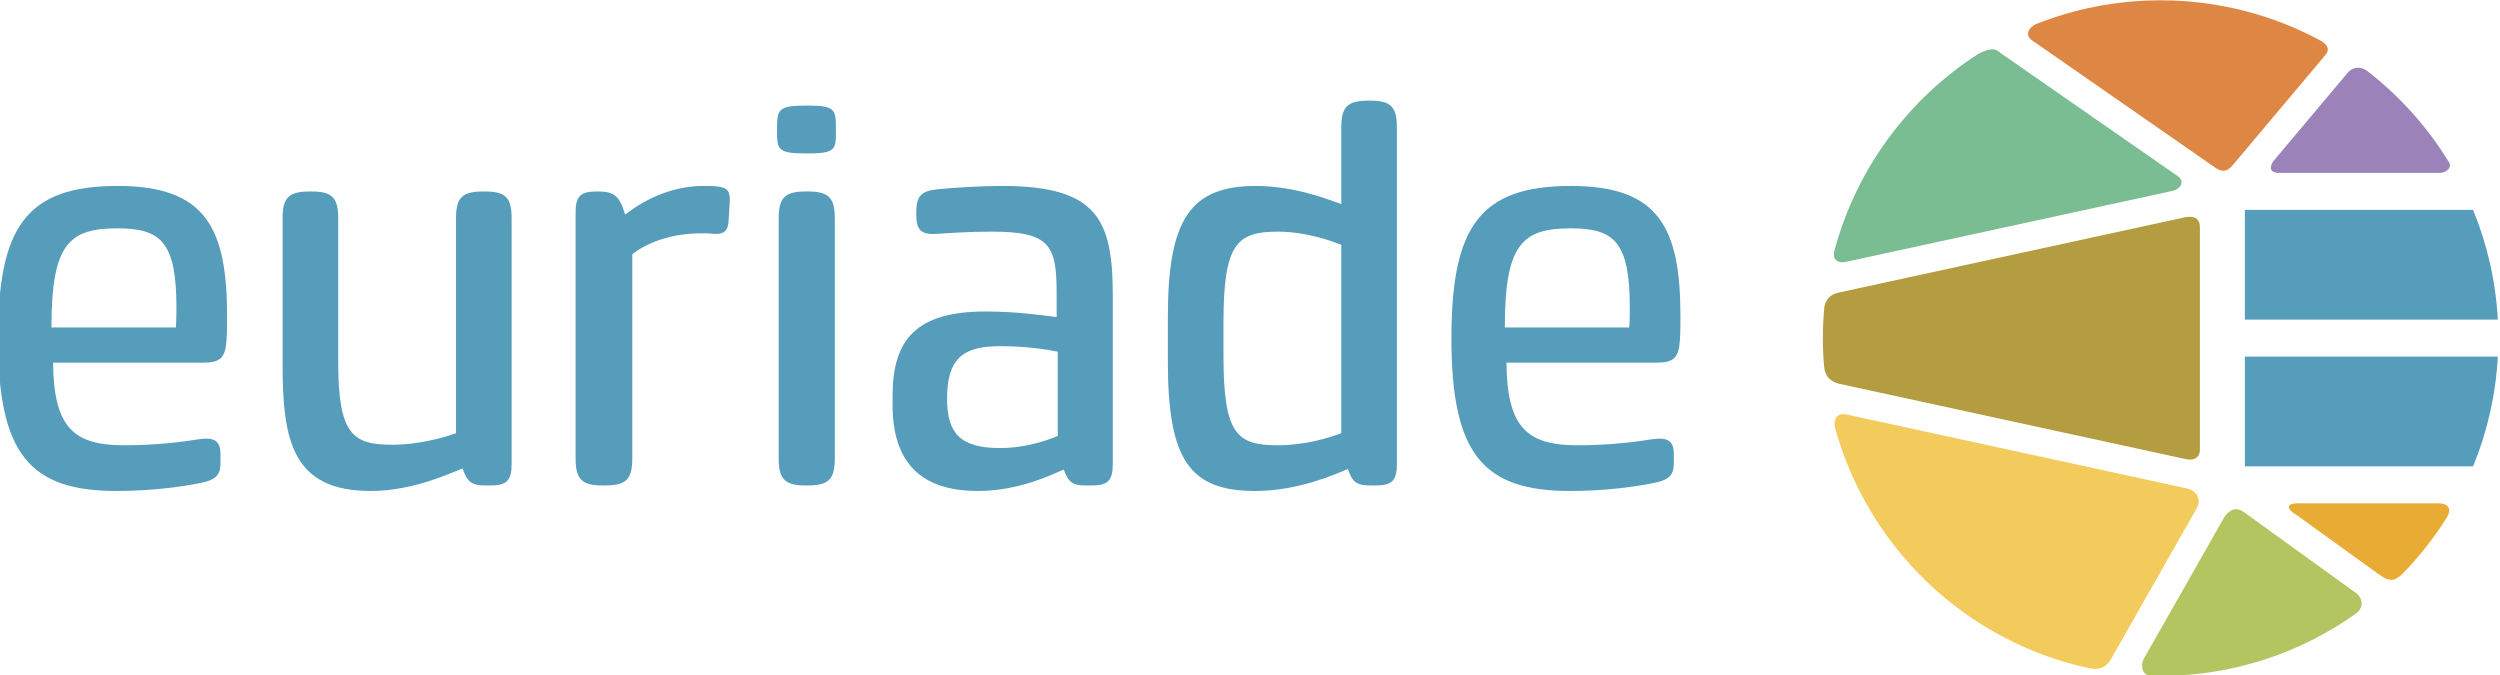 <svg xmlns="http://www.w3.org/2000/svg" width="224.48" height="60.631" viewBox="0 0 224.48 60.631" xml:space="preserve"><defs><clipPath id="clipPath16"><path d="M 0,779.528 H 612.284 V 0 H 0 Z"></path></clipPath><clipPath><path d="M 0,779.58 H 612.24 V 0.06 H 0 Z"></path></clipPath><clipPath id="clipPath32"><path d="m193.44 649.75 453.85-7.898-8.504-488.68-453.85 7.898" clip-rule="evenodd"></path></clipPath><clipPath id="clipPath40"><path d="M 0,779.528 H 612.284 V 0 H 0 Z"></path></clipPath><clipPath><path d="M 0,779.58 H 612.24 V 0.06 H 0 Z"></path></clipPath><clipPath id="clipPath56"><path d="m-121.96 639.26 628.48-32.915-26.375-503.6-628.48 32.915" clip-rule="evenodd"></path></clipPath><clipPath id="clipPath64"><path d="M 0,779.528 H 612.284 V 0 H 0 Z"></path></clipPath><clipPath><path d="M 0,779.58 H 612.24 V 0.06 H 0 Z"></path></clipPath><clipPath id="clipPath80"><path d="M 0,779.528 H 612.284 V 0 H 0 Z"></path></clipPath><clipPath><path d="M 0,779.58 H 612.24 V 0.06 H 0 Z"></path></clipPath><clipPath id="clipPath96"><path d="M 0,779.528 H 612.284 V 0 H 0 Z"></path></clipPath><clipPath><path d="M 0,779.58 H 612.24 V 0.06 H 0 Z"></path></clipPath><clipPath id="clipPath134"><path d="m407.12 80.181h168.4v-45.509h-168.4z"></path></clipPath><clipPath id="clipPath166"><path d="m407.15 80.181h168.36v-45.473h-168.36z"></path></clipPath><clipPath id="clipPath182"><path d="m407.15 80.181h168.36v-45.473h-168.36z"></path></clipPath></defs><g transform="matrix(1.333 0 0 -1.333 -542.87 106.91)"><g clip-path="url(#clipPath16)"></g><g clip-path="url(#clipPath32)"><g clip-path="url(#clipPath40)"></g></g><g clip-path="url(#clipPath56)"><g clip-path="url(#clipPath64)"></g></g><g clip-path="url(#clipPath80)"></g><g clip-path="url(#clipPath96)"></g><g transform="translate(560.37 69.324)"><path d="m0 0 5.02 5.969c0.286 0.327 0.723 0.502 1.259 0.179 2.202-1.693 4.085-3.778 5.542-6.152 0.277-0.351-0.1-0.752-0.572-0.764h-10.944c-0.423 0.035-0.612 0.275-0.305 0.768" fill="#9b83ba"></path></g><g transform="translate(0,-1.53e-5)"><g clip-path="url(#clipPath134)"><g transform="translate(558.47 58.675)"><path d="m0 0h17.04c-0.141 2.604-0.723 5.09-1.667 7.389h-15.373v-7.389" fill="#559dba"></path></g></g></g><g transform="translate(530.83 63.343)"><path d="m0 0c1.483 5.524 4.992 10.216 9.686 13.233 0.966 0.483 1.203 0.318 1.54 0.025l11.897-8.266c0.537-0.399 0.124-0.875-0.307-0.98l-21.97-4.774c-0.616-0.168-1.027 0.135-0.846 0.762" fill="#7abd92"></path></g><g transform="translate(555.44 50.006)"><path d="m0 0v14.906c0 0.472-0.263 0.772-0.933 0.669l-23.444-5.096c-0.527-0.102-0.911-0.529-0.931-1.094-0.057-0.647-0.089-1.302-0.089-1.964 0-0.655 0.03-1.304 0.087-1.944 0.075-0.666 0.406-0.948 0.976-1.124l23.432-5.093c0.573-0.109 0.948 0.173 0.902 0.74" fill="#b39d40"></path></g><g transform="translate(557.67 69.098)"><path d="m0 0 6.229 7.404c0.31 0.345 0.142 0.67-0.268 0.932-3.223 1.751-6.914 2.747-10.839 2.747-2.979 0-5.822-0.576-8.429-1.618-0.508-0.264-0.718-0.773-0.196-1.101l12.302-8.548c0.477-0.322 0.793-0.3 1.201 0.184" fill="#de8745"></path></g><g transform="translate(547.9 35.208)"><path d="m0 0c-8.245 1.809-14.81 8.088-17.034 16.169-0.146 0.71 0.24 1.034 0.788 0.902l22.98-4.994c0.763-0.251 0.842-0.856 0.614-1.285l-5.71-10.044c-0.273-0.572-0.74-0.971-1.638-0.748" fill="#f3cb5c"></path></g><g transform="translate(575.51 56.182)"><path d="m0 0h-17.04v-7.39h15.375c0.944 2.299 1.524 4.787 1.665 7.39" fill="#559dba"></path></g><g transform="translate(0,-1.53e-5)"><g clip-path="url(#clipPath166)"><g transform="translate(565.88 38.819)"><path d="m0 0c-3.701-2.609-8.214-4.146-13.087-4.146-0.235 0-0.47 5e-3 -0.703 0.013-0.471 0.01-0.708 0.651-0.408 1.178l5.389 9.476c0.3 0.469 0.771 0.806 1.385 0.33l7.506-5.415c0.513-0.39 0.502-1.067-0.082-1.436" fill="#b3c561"></path></g></g></g><g transform="translate(561.99 45.487)"><path d="m0 0 5.424-3.914c0.764-0.576 1.121-0.557 1.673-0.024 1.135 1.163 2.145 2.447 3.011 3.831 0.286 0.515 0.136 0.9-0.571 0.92h-9.339c-0.991 0.027-0.961-0.38-0.198-0.813" fill="#e8ab34"></path></g><g transform="translate(0,-1.53e-5)"><g clip-path="url(#clipPath182)"><g transform="translate(410.72 58.145)"><path d="m0 0h8.381c0.038 0.482 0.038 0.927 0.038 1.335 0 4.414-1.039 5.341-3.969 5.341-3.263 0-4.45-1.039-4.45-6.676zm0.111-2.374c0.037-4.45 1.447-5.563 4.821-5.563 2.077 0 3.858 0.223 5.007 0.408 1.038 0.148 1.446-0.111 1.446-1.002v-0.592c0-0.742-0.222-1.113-1.26-1.336-1.261-0.259-3.301-0.556-5.749-0.556-5.859 0-7.973 2.522-7.973 10.273 0 7.492 1.891 10.274 8.047 10.274 5.971 0 7.38-2.856 7.38-8.79 0-0.594 0-1.113-0.037-1.595-0.074-1.187-0.408-1.521-1.594-1.521h-10.088" fill="#559dba"></path></g></g></g><g transform="translate(426.29 55.66)"><path d="m0 0v9.828c0 1.41 0.408 1.817 1.854 1.817h0.075c1.409 0 1.817-0.407 1.817-1.817v-9.643c0-4.969 1.001-5.6 3.671-5.6 1.817 0 3.56 0.519 4.265 0.779v14.464c0 1.41 0.408 1.817 1.854 1.817h0.075c1.409 0 1.817-0.407 1.817-1.817v-16.541c0-1.113-0.334-1.446-1.41-1.446h-0.333c-0.927 0-1.261 0.222-1.558 1.149-0.705-0.259-3.263-1.52-6.193-1.52-5.266 0-5.934 3.375-5.934 8.53" fill="#559dba"></path></g><g transform="translate(447.88 47.501)"><path d="m0 0c-1.446 0-1.854 0.408-1.854 1.854v16.542c0 1.075 0.334 1.409 1.409 1.409h0.074c1.113 0 1.484-0.297 1.855-1.558 0.63 0.482 2.596 1.929 5.266 1.929 0.333 0 0.667 0 0.964-0.037 0.705-0.074 0.853-0.371 0.816-1.039l-0.075-1.26c-0.036-0.668-0.296-0.928-0.964-0.891-0.333 0.037-0.556 0.037-0.89 0.037-2.447 0-4.042-0.927-4.635-1.409v-13.723c0-1.446-0.408-1.854-1.855-1.854h-0.111" fill="#559dba"></path></g><g transform="translate(461.56 47.501)"><path d="m0 0c-1.446 0-1.854 0.408-1.854 1.854v16.097c0 1.446 0.408 1.854 1.854 1.854h0.074c1.447 0 1.855-0.408 1.855-1.854v-16.097c0-1.446-0.408-1.854-1.855-1.854zm0.037 22.364c-1.966 0-2.002 0.26-2.002 1.558 0 1.409 0.036 1.669 2.002 1.669s1.966-0.26 1.966-1.669c0-1.298 0-1.558-1.966-1.558" fill="#559dba"></path></g><g transform="translate(471.05 53.324)"><path d="m0 0c0-2.337 0.927-3.301 3.56-3.301 1.743 0 3.19 0.519 3.894 0.816v5.674c-0.704 0.149-2.113 0.371-3.894 0.371-2.559 0-3.56-0.89-3.56-3.56zm-3.671-0.408v0.63c0 3.783 1.594 5.675 6.267 5.675 2.151 0 3.746-0.26 4.784-0.371v1.595c0 3.226-0.445 4.154-4.339 4.154-1.409 0-2.707-0.075-3.671-0.149-1.113-0.074-1.447 0.223-1.447 1.335v0.074c0 1.15 0.334 1.484 1.447 1.595 1.186 0.112 2.855 0.223 4.339 0.223 6.452 0 7.454-2.299 7.454-7.417v-11.312c0-1.113-0.334-1.447-1.409-1.447h-0.408c-0.89 0-1.187 0.223-1.484 1.076-0.704-0.297-2.966-1.447-5.785-1.447-3.338 0-5.748 1.447-5.748 5.786" fill="#559dba"></path></g><g transform="translate(493.34 50.208)"><path d="m0 0c1.817 0 3.523 0.519 4.265 0.816v12.684c-0.705 0.297-2.448 0.89-4.265 0.89-2.744 0-3.671-0.779-3.671-6.083v-2.299c0-5.303 0.927-6.008 3.671-6.008zm-1.52-3.079c-4.414 0-5.897 2.078-5.897 8.679v3.079c0 6.601 1.558 8.789 5.933 8.789 2.671 0 5.007-0.964 5.749-1.224v5.156c0 1.409 0.408 1.817 1.854 1.817h0.074c1.41 0 1.817-0.408 1.817-1.817v-22.661c0-1.113-0.333-1.446-1.408-1.446h-0.372c-0.927 0-1.223 0.222-1.52 1.112-0.705-0.296-3.3-1.484-6.23-1.484" fill="#559dba"></path></g><g transform="translate(508.62 58.145)"><path d="m0 0h8.381c0.038 0.482 0.038 0.927 0.038 1.335 0 4.414-1.039 5.341-3.969 5.341-3.263 0-4.45-1.039-4.45-6.676zm0.111-2.374c0.037-4.45 1.446-5.563 4.821-5.563 2.077 0 3.857 0.223 5.007 0.408 1.038 0.148 1.446-0.111 1.446-1.002v-0.592c0-0.742-0.222-1.113-1.261-1.336-1.26-0.259-3.3-0.556-5.748-0.556-5.86 0-7.973 2.522-7.973 10.273 0 7.492 1.891 10.274 8.047 10.274 5.971 0 7.38-2.856 7.38-8.79 0-0.594 0-1.113-0.037-1.595-0.074-1.187-0.408-1.521-1.595-1.521h-10.087" fill="#559dba"></path></g></g></svg>